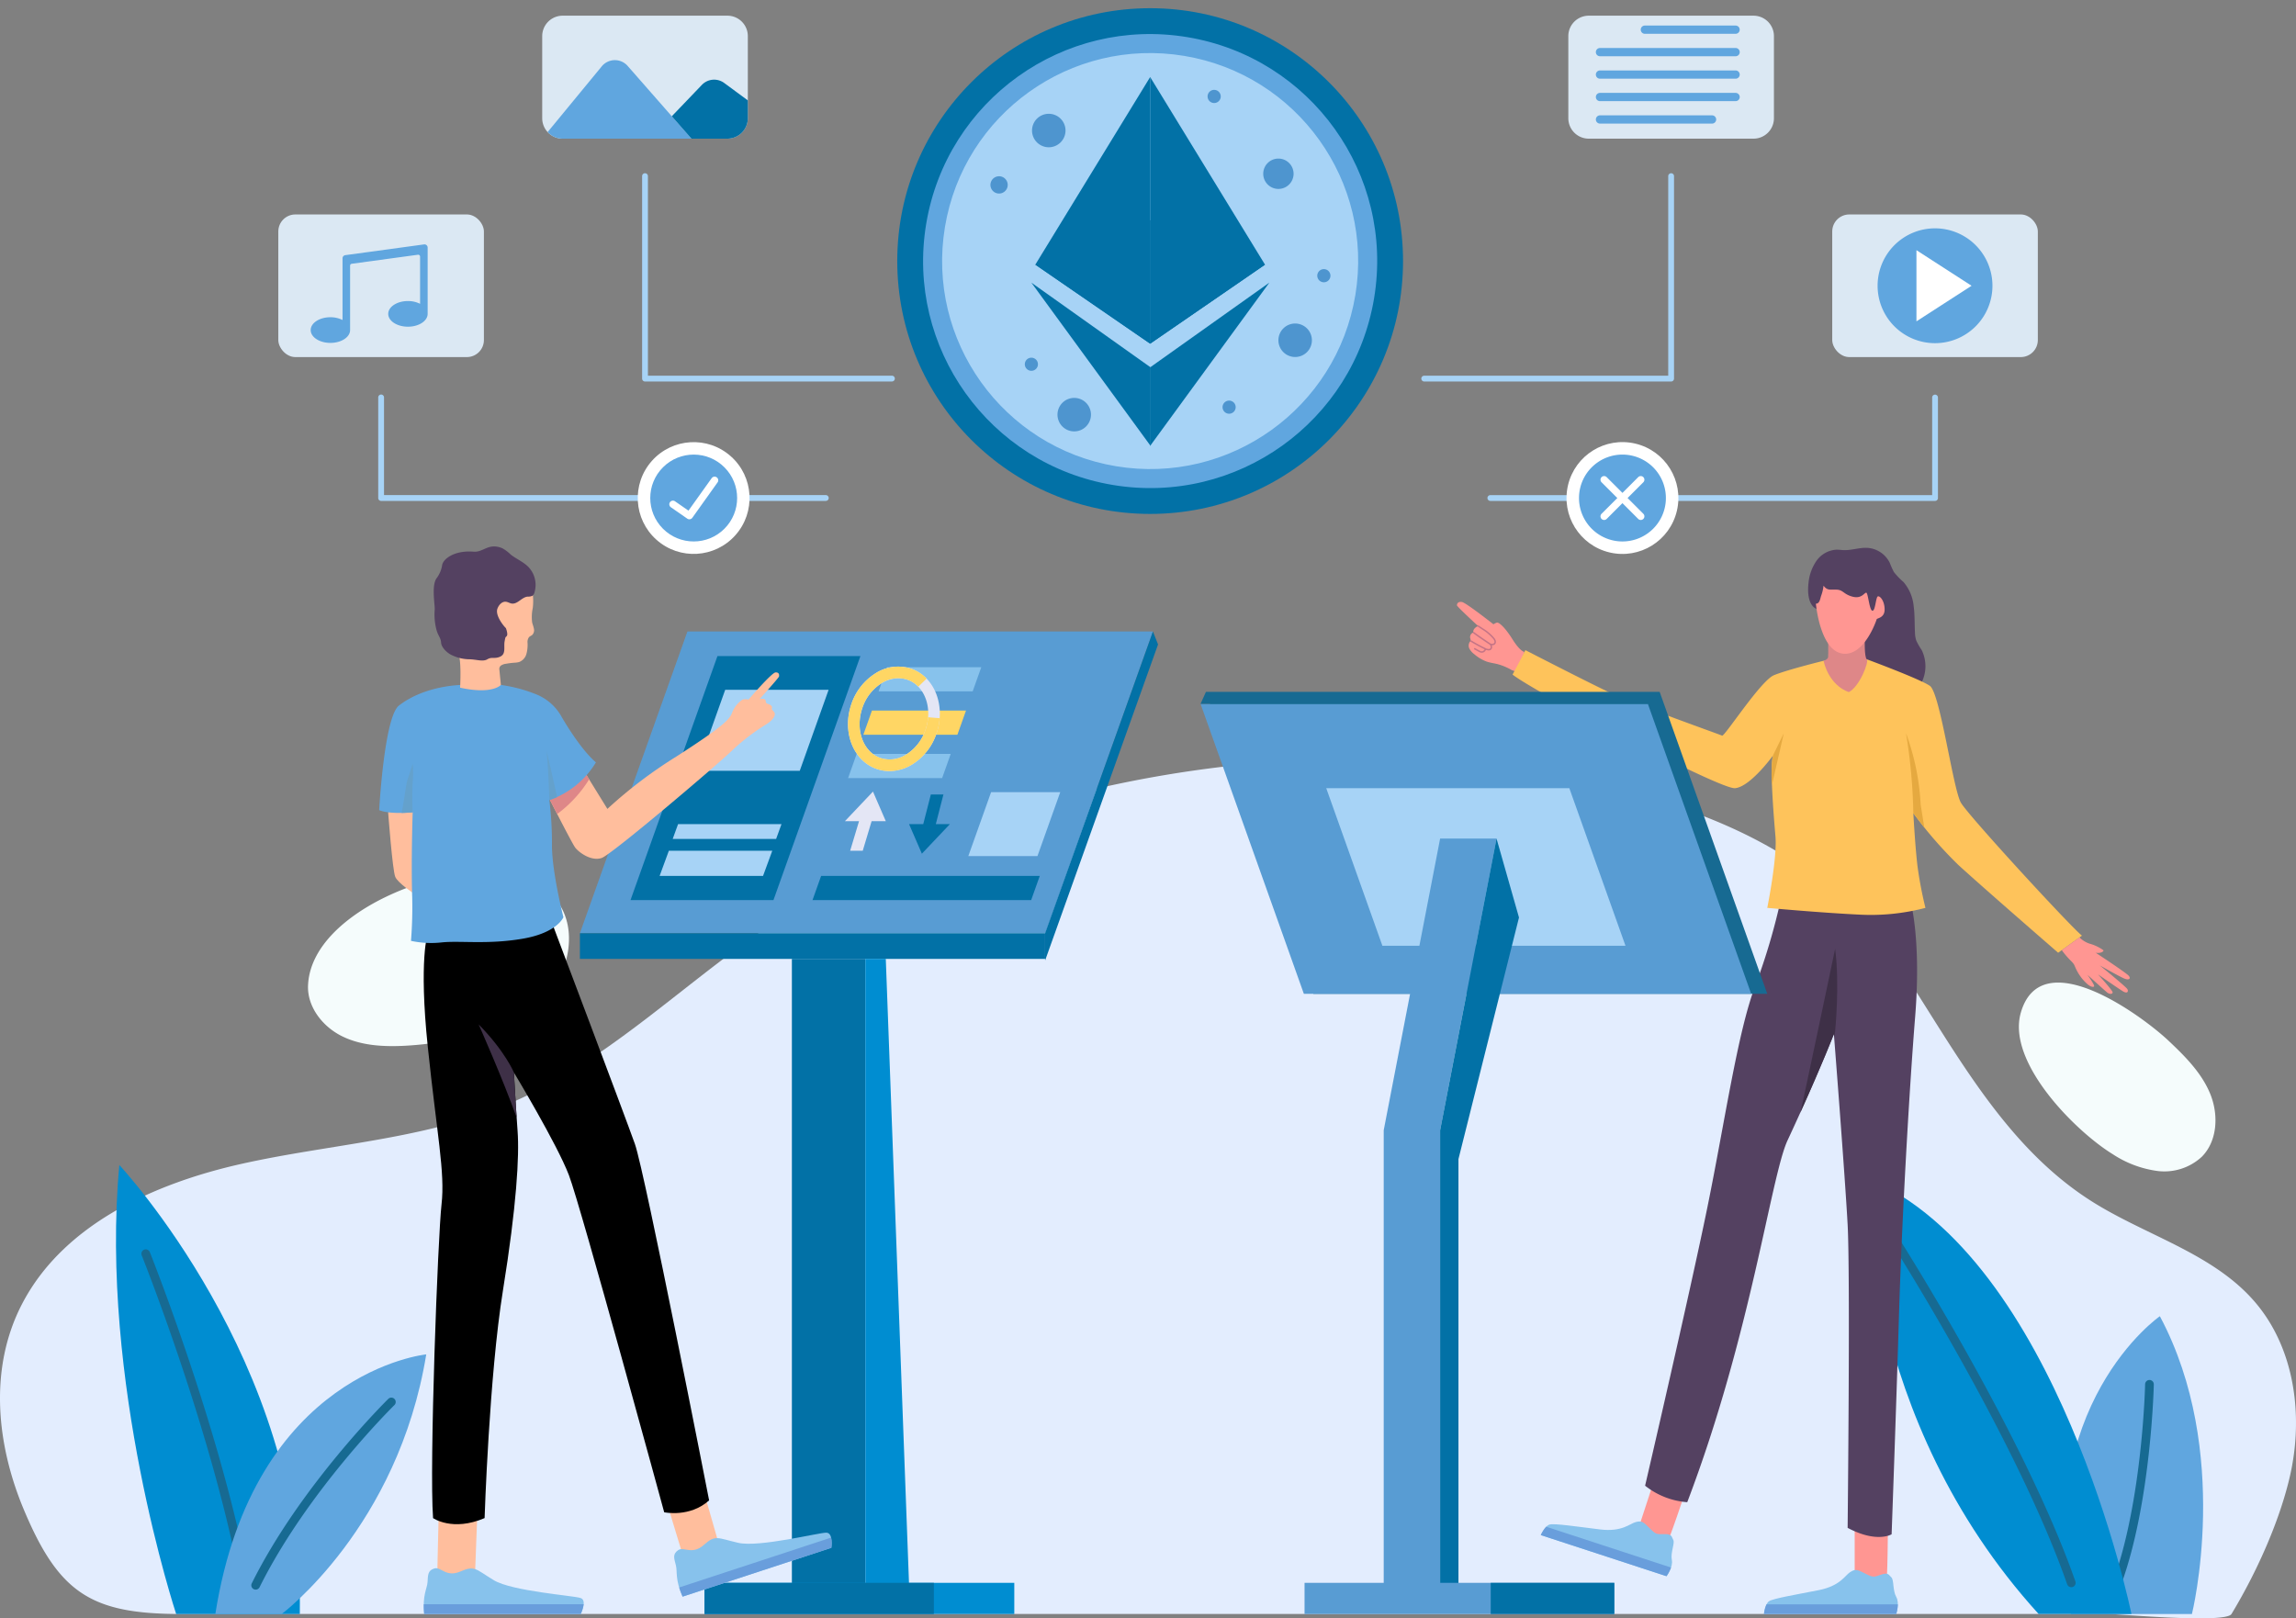<svg xmlns="http://www.w3.org/2000/svg" width="495.797" height="349.515" viewBox="0 0 495.797 349.515">
  <rect x="0" y="0" width="495.797" height="349.515" fill="#808080" stroke="none"/>
  <g id="Ethereum_App_banner" transform="translate(-52.101 -86.374)">
    <g id="Group_294401" data-name="Group 294401">
      <path id="Path_129496" data-name="Path 129496" d="M91.119,434.946H507.344c2.435,0,25.346,2.123,26.627,0,6.043-10.018,10.681-21.1,12.685-30.067,2.456-10.993,1.4-23.178-4.323-32.723a33.376,33.376,0,0,0-3.383-4.682c-9.079-10.5-23.527-14.258-35.243-21.7-18.3-11.629-28.758-31.277-40.22-48.961-13.28-20.489-32-31.319-55.474-38.234-60.045-17.684-138.96-7.086-190.745,28.385-18.714,12.818-35.159,29.48-56.123,38.142-17.955,7.419-37.825,8.37-56.788,12.6s-38.621,13.1-47.534,30.361c-7.191,13.927-5.456,30.322.435,44.367C64.829,430.48,71.841,434.946,91.119,434.946Z" fill="#e3edfe"/>
      <path id="Path_129497" data-name="Path 129497" d="M118.618,299.217c-.181,4.618,3.138,8.847,7.271,10.914s8.932,2.332,13.547,2.1a69.579,69.579,0,0,0,15.039-2.442c9.766-2.711,20.222-8.946,20.484-20.312.169-7.31-4.418-12.2-11.248-14.1C150.018,271.579,119.267,282.684,118.618,299.217Z" fill="#f5fcfc"/>
      <path id="Path_129498" data-name="Path 129498" d="M508.294,335.622a23.135,23.135,0,0,0,9.656,3.643,11.915,11.915,0,0,0,9.6-3.058c3.43-3.453,3.659-9.156,1.8-13.654s-5.41-8.052-8.952-11.392c-5.8-5.47-27.493-21.421-31.918-6.1C485.358,315.856,500.384,330.768,508.294,335.622Z" fill="#f5fcfc"/>
    </g>
    <g id="Group_294403" data-name="Group 294403">
      <g id="Group_294402" data-name="Group 294402">
        <path id="Path_129499" data-name="Path 129499" d="M518.5,370.636s-27.505,19-19.194,64.31h26.119S534.131,399.921,518.5,370.636Z" fill="#60a6df"/>
        <path id="Path_129500" data-name="Path 129500" d="M509.28,429.157a.962.962,0,0,1-.322-.056.941.941,0,0,1-.562-1.205c6.351-17.453,6.915-42.321,6.92-42.57a.94.94,0,0,1,1.88.037c-.005.252-.575,25.426-7.032,43.176A.942.942,0,0,1,509.28,429.157Z" fill="#176a92"/>
        <path id="Path_129501" data-name="Path 129501" d="M455.247,340.756s-1.724,51.513,37.073,94.19h20.044S496.63,358,455.247,340.756Z" fill="#008dd1"/>
        <path id="Path_129502" data-name="Path 129502" d="M499.371,429.157a.941.941,0,0,1-.888-.63c-11.178-31.981-38.536-74.7-38.812-75.126a.94.94,0,0,1,1.582-1.016c.276.43,27.753,43.333,39.005,75.523a.94.94,0,0,1-.578,1.2A.95.95,0,0,1,499.371,429.157Z" fill="#176a92"/>
      </g>
      <path id="Path_129503" data-name="Path 129503" d="M77.874,337.986c-4.353,46.7,12.268,96.96,12.268,96.96h26.7C117.816,380.727,77.874,337.986,77.874,337.986Z" fill="#008dd1"/>
      <path id="Path_129504" data-name="Path 129504" d="M104.671,427.636a.939.939,0,0,1-.921-.761c-6.243-32.318-20.909-69.044-21.056-69.411a.94.94,0,0,1,1.744-.7c.148.369,14.881,37.255,21.157,69.753a.94.94,0,0,1-.745,1.1A.9.9,0,0,1,104.671,427.636Z" fill="#176a92"/>
      <path id="Path_129505" data-name="Path 129505" d="M98.6,434.946h14.334s25.13-18.753,31.211-56.066C144.149,378.88,106.878,382.554,98.6,434.946Z" fill="#60a6df"/>
      <path id="Path_129506" data-name="Path 129506" d="M107.31,429.684a.94.94,0,0,1-.841-1.359c10.5-21.138,29.282-39.642,29.47-39.826a.94.94,0,1,1,1.315,1.343c-.186.183-18.743,18.472-29.1,39.32A.939.939,0,0,1,107.31,429.684Z" fill="#176a92"/>
    </g>
    <g id="Group_294408" data-name="Group 294408" transform="translate(-13)">
      <g id="Group_294404" data-name="Group 294404">
        <path id="Path_129507" data-name="Path 129507" d="M472.789,414.7s-.066,14.445-.462,14.445-6.727-2.374-6.727-2.374v-13.06Z" fill="#ff9692"/>
        <path id="Path_129508" data-name="Path 129508" d="M429.567,406.984s-4.553,13.709-4.929,13.586-5.656-4.348-5.656-4.348l4.06-12.413Z" fill="#ff9692"/>
        <path id="Path_129509" data-name="Path 129509" d="M397.82,417.906l27.145,8.878s1.47-1.948,1.149-3.511.709-3.654.309-4.34-.216-1.25-1.884-1.241-1.788.162-3.2-1.262-1.744-1.672-3.035-1.331-2.929,2.165-7.667,1.587-9.832-1.342-10.894-1.065S397.82,417.906,397.82,417.906Z" fill="#87c2ec"/>
        <path id="Path_129510" data-name="Path 129510" d="M397.82,417.906l27.145,8.878a7.582,7.582,0,0,0,.973-1.868L398.991,416.1A6.755,6.755,0,0,0,397.82,417.906Z" fill="#699edc"/>
        <path id="Path_129511" data-name="Path 129511" d="M446.01,434.946h28.56s.792-2.309,0-3.694-.462-3.694-1.055-4.221-.594-1.122-2.177-.594-1.649.71-3.43-.206-2.176-1.047-3.3-.322-2.11,2.968-6.794,3.892-9.761,1.781-10.685,2.374S446.01,434.946,446.01,434.946Z" fill="#87c2ec"/>
        <path id="Path_129512" data-name="Path 129512" d="M446.01,434.946h28.56a7.616,7.616,0,0,0,.344-2.078H446.562A6.748,6.748,0,0,0,446.01,434.946Z" fill="#699edc"/>
      </g>
      <g id="Group_294405" data-name="Group 294405">
        <path id="Path_129513" data-name="Path 129513" d="M391.726,224.471c-1.649-2.639-2.968-3.76-3.4-3.628a2.5,2.5,0,0,0-.726.363s-5.9-4.65-6.794-4.815-1.121.428-1.088.725,4.551,4.453,4.551,4.453-1.228.544-1,1.4a1.041,1.041,0,0,0-.671,1.3.907.907,0,0,1,.051.493,1.016,1.016,0,0,1-.169.251,1.461,1.461,0,0,0-.047,1.508,3.754,3.754,0,0,0,1.06,1.169,8.792,8.792,0,0,0,2.62,1.56c.759.259,1.564.352,2.343.548a12.71,12.71,0,0,1,2.728,1.087,3,3,0,0,0,1.493.487l1.614-4.2S393.375,227.109,391.726,224.471Z" fill="#ff9692"/>
        <path id="Path_129514" data-name="Path 129514" d="M386.962,226.761a.719.719,0,0,0,.346-.678,1.261,1.261,0,0,0-.081-.364.848.848,0,0,0,.681-.185.778.778,0,0,0,.2-.735,1.618,1.618,0,0,0-.316-.62,9.707,9.707,0,0,0-2.493-2.114l-.931-.619-.374-.133.277.256s-.079.035-.194.1l.152.053.9.6a9.554,9.554,0,0,1,2.416,2.043,1.349,1.349,0,0,1,.26.5.472.472,0,0,1-.107.439.819.819,0,0,1-.7.062c-.167-.111-2.563-1.694-3.658-2.539l-.076-.033a.761.761,0,0,0,.014.176,1.6,1.6,0,0,0-.159.1l.062.027c1.069.831,3.46,2.411,3.642,2.532a.936.936,0,0,1,.174.475.407.407,0,0,1-.181.383.7.7,0,0,1-.409.026,1.451,1.451,0,0,1-.459-.137l-.2-.113,0,.013a33.4,33.4,0,0,1-2.989-1.628l-.091-.075a.447.447,0,0,1-.008.2.528.528,0,0,1-.087.13,34.1,34.1,0,0,0,3.108,1.693.7.7,0,0,1-.659.436,1.436,1.436,0,0,1-.53-.208l-.863-.474a.157.157,0,0,0-.152.275l.864.473a1.689,1.689,0,0,0,.651.245.565.565,0,0,0,.082.005,1,1,0,0,0,.9-.613,2.03,2.03,0,0,0,.381.09A.931.931,0,0,0,386.962,226.761Z" fill="#c47486"/>
      </g>
      <g id="Group_294406" data-name="Group 294406">
        <path id="Path_129515" data-name="Path 129515" d="M477.736,281.393s2.243,8.113.924,24.537-2.9,44.522-3.5,64.706-1.583,47.094-1.583,47.094-3.166,1.979-9.5-1.385c0,0,.593-54.614,0-65.5s-2.969-41.158-2.969-41.158-3.34,8.674-10,22.966c-3.6,7.721-7.868,41.937-21.664,78.149a16.581,16.581,0,0,1-9.1-3.562s9.7-41.752,13.455-60.155,6.53-37.794,10.29-47.688a137.481,137.481,0,0,0,5.616-19Z" fill="#544161"/>
        <path id="Path_129516" data-name="Path 129516" d="M461.378,291.287s-7.292,34.826-7.529,35.412c4.833-10.7,7.265-17.009,7.265-17.009l.047.592.217-1.186S462.4,299.039,461.378,291.287Z" fill="#3e3047"/>
      </g>
      <path id="Path_129517" data-name="Path 129517" d="M455.631,212.274a10.019,10.019,0,0,1,1.72-4.78,5.665,5.665,0,0,1,4.334-2.407c.516-.006,1.029.076,1.545.094,1.763.062,3.5-.616,5.26-.476a5.809,5.809,0,0,1,4.684,3.217,19.193,19.193,0,0,0,.893,1.994,15.9,15.9,0,0,0,2.084,2.167,9.346,9.346,0,0,1,2.183,5.169c.258,1.883.185,3.793.28,5.691a6.077,6.077,0,0,0,.286,1.781,14.886,14.886,0,0,0,1.174,2.051,7.919,7.919,0,0,1-.057,7.065,1.091,1.091,0,0,1-.409.532,1.121,1.121,0,0,1-.508.1,29,29,0,0,1-6.328-.484,12.507,12.507,0,0,1-3.728-1.21,12.918,12.918,0,0,1-3-2.442,17.448,17.448,0,0,1-3.365-4.623c-.674-1.444-1.049-3.012-1.715-4.46a7.146,7.146,0,0,0-1.886-2.594c-.63-.511-1.358-.53-2.01-.934C455.45,216.718,455.431,213.913,455.631,212.274Z" fill="#544161"/>
      <g id="Group_294407" data-name="Group 294407">
        <path id="Path_129518" data-name="Path 129518" d="M468.212,228.758s11.371,4.2,13.614,5.729,5.012,22.369,6.727,25.272,23.75,26.837,26.125,28.684l-5.145,3.694s-16.626-14.437-21.507-18.923A89.169,89.169,0,0,1,478.264,262s.4,7.391.923,11.611a85.77,85.77,0,0,0,1.693,8.837,46.453,46.453,0,0,1-14.357,1.451c-8.311-.4-19.8-1.451-19.8-1.451s2.167-10.743,1.771-15.406-1.231-14.8-.571-17.442c0,0-4.881,6.735-8.179,7s-43.4-20.846-48.018-24.54c0,0,1.715-3.166,2.77-5.277,0,0,12.532,6.464,18.073,9.1s23.877,9.1,24.4,9.366,8.311-11.873,11.213-13.06,10.686-3.1,10.686-3.1Z" fill="#fec35b"/>
        <path id="Path_129519" data-name="Path 129519" d="M480.638,265.089c-.217-.273-2.374-3.088-2.374-3.088a118.554,118.554,0,0,0-1.583-17.281,52.027,52.027,0,0,1,3.166,15.435Z" fill="#e5a940"/>
        <path id="Path_129520" data-name="Path 129520" d="M447.923,249.6a29.528,29.528,0,0,0-.184,6.282L450.3,244.72Z" fill="#e5a940"/>
      </g>
      <path id="Path_129521" data-name="Path 129521" d="M514.145,288.825a5.622,5.622,0,0,0,2.165,1.349,9.292,9.292,0,0,1,3.018,1.435c.049.247-.544.709-1.682.528,0,0,6.579,4.32,7.123,4.963s.05,1.039-.989.594-5.244-2.82-5.244-2.82,5.64,4.6,5.937,5.1.049,1.089-.94.495-5.392-3.661-5.392-3.661,3.215,3.515,3.166,3.909-.693.4-1.188,0-4.254-3.81-4.254-3.81,1.583,2.177,1.435,2.474-.891.049-1.534-.545a10.123,10.123,0,0,1-2.177-2.819c-.692-1.336-.346-1.188-1.434-2.276a17.763,17.763,0,0,1-1.836-2.164Z" fill="#ff9692"/>
      <path id="Path_129522" data-name="Path 129522" d="M467.776,224.339s-.118,3.957.436,4.419-1.557,5.923-3.866,7.084c0,0-4.089-1.082-5.474-6.754,0,0,.923-.264.989-.792s0-4.683,0-4.683Z" fill="#de8788"/>
      <path id="Path_129523" data-name="Path 129523" d="M457.223,216.753s.857,9.894,5.606,10.752,7.454-7.124,7.52-7.388,1.715-.263,1.715-2.11-.99-2.968-1.451-2.836-.528,3.166-1.188,3.1-.923-3.826-1.319-3.892-.989,1.385-2.968.857-1.979-1.451-3.43-1.517-1.979.264-2.836-.857a8.854,8.854,0,0,1-.535,2.237C458.117,215.846,458,216.753,457.223,216.753Z" fill="#ff9692"/>
    </g>
    <g id="Group_294409" data-name="Group 294409" transform="translate(-13)">
      <path id="Path_129524" data-name="Path 129524" d="M348.708,301.009h98.015l-23.218-65.167H325.491Z" fill="#176a92"/>
      <path id="Path_129525" data-name="Path 129525" d="M346.657,301.009H443.25l-22.31-62.621H324.346Z" fill="#589cd3"/>
      <path id="Path_129526" data-name="Path 129526" d="M363.614,290.628h52.494L403.983,256.6H351.489Z" fill="#a7d3f6"/>
      <path id="Path_129527" data-name="Path 129527" d="M324.346,238.388l1.144-2.546h98.015l-2.566,2.546Z" fill="#176a92"/>
      <path id="Path_129528" data-name="Path 129528" d="M376.081,267.482,363.9,330.467v98.56h12.181v-98.56l12.181-62.985Z" fill="#589cd3"/>
      <path id="Path_129529" data-name="Path 129529" d="M388.262,267.482l-12.181,62.985v98.56h3.958V336.7l13.072-52.174Z" fill="#0271a6"/>
      <rect id="Rectangle_161658" data-name="Rectangle 161658" width="66.889" height="6.728" transform="translate(346.805 428.218)" fill="#589cd3"/>
      <path id="Path_129603" data-name="Path 129603" d="M0,0H26.686V6.728H0Z" transform="translate(387.008 428.218)" fill="#0271a6"/>
    </g>
    <g id="Group_294414" data-name="Group 294414" transform="translate(19 -67)">
      <g id="Group_294410" data-name="Group 294410" transform="translate(225.081 153.374)">
        <circle id="Ellipse_4596" data-name="Ellipse 4596" cx="54.61" cy="54.61" r="54.61" transform="translate(1.772 1.772)" fill="#0271a6"/>
        <circle id="Ellipse_4597" data-name="Ellipse 4597" cx="49.022" cy="49.022" r="49.022" transform="translate(0 96.723) rotate(-80.584)" fill="#60a6df"/>
        <circle id="Ellipse_4598" data-name="Ellipse 4598" cx="44.917" cy="44.917" r="44.917" transform="translate(4.732 93.36) rotate(-80.601)" fill="#a7d3f6"/>
      </g>
      <g id="Group_294411" data-name="Group 294411" transform="translate(246.974 172.782)">
        <path id="Path_129530" data-name="Path 129530" d="M342.12,203.483a3.276,3.276,0,1,1-3.276-3.276A3.276,3.276,0,0,1,342.12,203.483Z" transform="translate(-276.658 -185.365)" fill="#4e95cf"/>
        <circle id="Ellipse_4599" data-name="Ellipse 4599" cx="1.421" cy="1.421" r="1.421" transform="translate(7.421 57.837)" fill="#4e95cf"/>
        <path id="Path_129531" data-name="Path 129531" d="M354.368,234.267a1.421,1.421,0,1,1-1.421-1.421A1.421,1.421,0,0,1,354.368,234.267Z" transform="translate(-280.945 -194.133)" fill="#4e95cf"/>
        <path id="Path_129532" data-name="Path 129532" d="M321.976,181.333a1.421,1.421,0,1,1-1.421-1.421A1.421,1.421,0,0,1,321.976,181.333Z" transform="translate(-272.242 -179.912)" fill="#4e95cf"/>
        <path id="Path_129533" data-name="Path 129533" d="M258.748,207.291a1.866,1.866,0,1,1-1.866-1.866A1.866,1.866,0,0,1,258.748,207.291Z" transform="translate(-255.016 -186.766)" fill="#4e95cf"/>
        <circle id="Ellipse_4600" data-name="Ellipse 4600" cx="1.421" cy="1.421" r="1.421" transform="translate(50.12 67.105)" fill="#4e95cf"/>
        <path id="Path_129534" data-name="Path 129534" d="M347.278,252.527a3.615,3.615,0,1,1-3.615-3.615A3.616,3.616,0,0,1,347.278,252.527Z" transform="translate(-277.861 -198.45)" fill="#4e95cf"/>
        <path id="Path_129535" data-name="Path 129535" d="M282.046,274.495a3.615,3.615,0,1,1-3.615-3.616A3.615,3.615,0,0,1,282.046,274.495Z" transform="translate(-260.336 -204.351)" fill="#4e95cf"/>
        <path id="Path_129536" data-name="Path 129536" d="M274.53,190.592a3.615,3.615,0,1,1-3.616-3.615A3.616,3.616,0,0,1,274.53,190.592Z" transform="translate(-258.316 -181.81)" fill="#4e95cf"/>
      </g>
      <g id="Group_294413" data-name="Group 294413" transform="translate(255.816 170.011)">
        <path id="Path_129537" data-name="Path 129537" d="M302.178,176.123v57.583l24.8-17.065Z" transform="translate(-276.529 -176.123)" fill="#0271a6"/>
        <path id="Path_129538" data-name="Path 129538" d="M302.178,218.415v26.654L326.98,228Z" transform="translate(-276.529 -187.485)" fill="#0271a6"/>
        <path id="Path_129539" data-name="Path 129539" d="M293.068,176.123v57.583l-24.8-17.065Z" transform="translate(-267.418 -176.123)" fill="#0271a6"/>
        <path id="Path_129540" data-name="Path 129540" d="M293.068,218.415v26.654L268.266,228Z" transform="translate(-267.418 -187.485)" fill="#0271a6"/>
        <g id="Group_294412" data-name="Group 294412" transform="translate(0 44.404)">
          <path id="Path_129541" data-name="Path 129541" d="M302.178,272.089l25.737-35.25-25.737,18.29Z" transform="translate(-276.529 -236.839)" fill="#0271a6"/>
          <path id="Path_129542" data-name="Path 129542" d="M292.843,272.089l-25.737-35.25,25.737,18.29Z" transform="translate(-267.107 -236.839)" fill="#0271a6"/>
        </g>
      </g>
    </g>
    <g id="Group_294415" data-name="Group 294415" transform="translate(34)">
      <path id="Path_129543" data-name="Path 129543" d="M243.846,287.923H143.324l23.218-65.167H267.063Z" fill="#589cd3"/>
      <path id="Path_129544" data-name="Path 129544" d="M185.122,280.766H154.253l18.775-52.7H203.9Z" fill="#0271a6"/>
      <path id="Path_129545" data-name="Path 129545" d="M162.531,270.114l-1.995,5.435H182.87l1.995-5.435Z" fill="#a7d3f6"/>
      <path id="Path_129546" data-name="Path 129546" d="M164.526,264.352l-1.165,3.21h22.333l1.165-3.21Z" fill="#a7d3f6"/>
      <path id="Path_129547" data-name="Path 129547" d="M190.8,252.838l6.23-17.486H174.7l-6.23,17.486Z" fill="#a7d3f6"/>
      <path id="Path_129548" data-name="Path 129548" d="M242.131,271.255H227.2l4.918-13.8h14.931Z" fill="#a7d3f6"/>
      <rect id="Rectangle_161660" data-name="Rectangle 161660" width="100.455" height="5.541" transform="translate(143.324 287.923)" fill="#0271a6"/>
      <path id="Path_129549" data-name="Path 129549" d="M267.063,222.756,243.78,287.923v5.89l24.39-68.265Z" fill="#0271a6"/>
      <path id="Path_129550" data-name="Path 129550" d="M228.139,235.684,230,230.467H209.686l-1.858,5.216Z" fill="#87c2ec"/>
      <path id="Path_129551" data-name="Path 129551" d="M224.841,245.05l1.858-5.216H206.389l-1.858,5.216Z" fill="#ffd664"/>
      <path id="Path_129552" data-name="Path 129552" d="M221.543,254.416,223.4,249.2H203.091l-1.858,5.216Z" fill="#87c2ec"/>
      <path id="Path_129553" data-name="Path 129553" d="M240.77,280.766l1.858-5.216H195.411l-1.858,5.216Z" fill="#0271a6"/>
      <path id="Path_129554" data-name="Path 129554" d="M201.683,270.114H204.4l1.918-6.392h3.062l-2.77-6.392-6.058,6.392H203.6Z" fill="#e4e6f5"/>
      <path id="Path_129555" data-name="Path 129555" d="M221.825,257.961h-2.719l-1.639,6.392H214.4l2.77,6.392,6.058-6.392h-3.047Z" fill="#0271a6"/>
      <rect id="Rectangle_161661" data-name="Rectangle 161661" width="15.868" height="135.117" transform="translate(189.1 293.464)" fill="#0271a6"/>
      <path id="Path_129556" data-name="Path 129556" d="M204.968,428.581H214.4l-5.023-135.117h-4.414Z" fill="#008dd1"/>
      <rect id="Rectangle_161662" data-name="Rectangle 161662" width="66.889" height="6.728" transform="translate(170.236 428.218)" fill="#008dd1"/>
      <rect id="Rectangle_161663" data-name="Rectangle 161663" width="49.523" height="6.728" transform="translate(170.236 428.218)" fill="#0271a6"/>
    </g>
    <g id="Group_294417" data-name="Group 294417" transform="translate(34)">
      <path id="Path_129557" data-name="Path 129557" d="M121.261,411l-.692,18.3h-8.113l.495-21.371Z" fill="#ffbe9d"/>
      <path id="Path_129558" data-name="Path 129558" d="M169.025,404.84l5.051,17.606-7.708,2.531-6.2-20.459Z" fill="#ffbe9d"/>
      <path id="Path_129559" data-name="Path 129559" d="M165.505,431.2l32.117-10.544s.477-3.232-1.074-3.272-14.531,3.234-19.047,2.191-4.875-1.8-7.426.461-4.3.266-5.555,1.14-.826,1.833-.469,3.254S163.839,427.46,165.505,431.2Z" fill="#87c2ec"/>
      <path id="Path_129560" data-name="Path 129560" d="M164.767,429.217a16.543,16.543,0,0,0,.738,1.979l32.117-10.544a6.874,6.874,0,0,0-.05-2.205Z" fill="#699edc"/>
      <path id="Path_129561" data-name="Path 129561" d="M110.477,287.923s-1.979,5.541,0,24.537,3.76,27.109,2.968,34.035-2.666,56.461-1.827,67.74c0,0,4.2,2.968,11.127,0,0,0,.99-30.737,3.958-49.14s3.562-29.088,3.166-34.43S129.077,318,129.077,318s9.3,15.434,11.873,22.162,20.579,72.818,20.579,72.818,5.541,1.187,9.7-2.572c0,0-13.851-70.84-16.028-76.974s-18.4-49.074-18.4-49.074Z"/>
      <path id="Path_129562" data-name="Path 129562" d="M101.915,261.8s.944,12.565,1.537,13.95,4.255,3.759,4.255,3.759,1.484-18.105,1.088-18.2-5.541-1.286-5.541-1.286Z" fill="#ffbe9d"/>
      <path id="Path_129563" data-name="Path 129563" d="M144.177,252.838l5.084,8.233A99.316,99.316,0,0,1,164.2,249.733c9.993-6.431,11.477-8.014,11.972-9.4a5.989,5.989,0,0,1,2.276-2.869,2.6,2.6,0,0,1,1.286,0s5.013-5.838,5.837-5.871.792.561.759.858-4.189,4.881-4.189,4.881,1.122-.2,1.253.231.033.692.5.824,1.056.462.891.891.428.593.593,1.088-.165,1.319-1.649,2.341a45.41,45.41,0,0,0-7.321,5.541c-2.7,2.7-26.12,22.624-28.362,23.415s-4.947-1.187-5.739-2.242-6.926-13.192-6.926-13.192Z" fill="#ffbe9d"/>
      <path id="Path_129564" data-name="Path 129564" d="M144.177,252.838l-8.8,3.392s1.455,2.878,3.038,5.952a26.952,26.952,0,0,0,6.905-7.492Z" fill="#de8788"/>
      <path id="Path_129565" data-name="Path 129565" d="M146.787,251.019c-3.166-2.671-6.727-8.607-7.618-10.191a10.9,10.9,0,0,0-5.41-4.551,32.038,32.038,0,0,0-7.5-1.978H117.9s-7.915,0-13.653,4.452c-3.182,2.469-4.269,22.593-4.269,22.593,2.473.989,7.237.46,7.237.46s-.363,10.751-.1,18.4a92.335,92.335,0,0,1-.264,9.366,20.622,20.622,0,0,0,6.695.33c3.958-.4,9.894.495,17.413-.792s8.806-4.65,8.806-4.65-2.474-9.7-2.474-15.533a76.383,76.383,0,0,0-.56-9.762A18.888,18.888,0,0,0,146.787,251.019Z" fill="#60a6df"/>
      <path id="Path_129566" data-name="Path 129566" d="M133.029,213.879a12.786,12.786,0,0,1,.123,3.771,9.427,9.427,0,0,0-.14,3.149c.105.465.306.906.383,1.376a1.442,1.442,0,0,1-.359,1.321c-.205.179-.481.266-.676.456a1.729,1.729,0,0,0-.339,1.276,7.553,7.553,0,0,1-.248,2.387,2.613,2.613,0,0,1-1.55,1.73,4.3,4.3,0,0,1-1.043.154,18.37,18.37,0,0,0-1.857.235,2.4,2.4,0,0,0-1,.351.893.893,0,0,0-.386.926l.323,3.288s-1.781,2.127-8.806.593c0,0,.346-5.936-.4-7.42s3.216-12.565,3.216-12.565l8.954-3.809Z" fill="#ffbe9d"/>
      <path id="Path_129567" data-name="Path 129567" d="M120.369,205.52c2.153.175,3.168-1.991,6.207-.741a8.615,8.615,0,0,1,1.829,1.381c1.232.955,2.734,1.561,3.819,2.68a5.611,5.611,0,0,1,1.278,5.52,1.261,1.261,0,0,1-.43.686,2.444,2.444,0,0,1-1.083.184c-1.248.159-2.138,1.673-3.383,1.49-.4-.059-.76-.3-1.161-.371-.891-.162-1.631.641-1.936,1.494-.488,1.368,1.182,3.562,1.837,4.187,0,0,.5,1.286.2,1.682s-.268,0-.48,1.188.331,2.671-.905,3.264-1.831,0-2.82.594-2.424,0-3.958,0a8.974,8.974,0,0,1-3.809-.94c-.94-.445-2.176-1.632-2.226-2.671s-.692-1.484-1.039-2.919a12.982,12.982,0,0,1-.346-4.106c.148-.692-.742-5.046.346-6.777a6.393,6.393,0,0,0,1.286-3.018C113.89,207.041,116.261,205.185,120.369,205.52Z" fill="#544161"/>
      <g id="Group_294416" data-name="Group 294416">
        <path id="Path_129568" data-name="Path 129568" d="M129.077,318s-1.879-4.552-7.618-10.389c0,0,5.332,12.014,8.206,20.138C129.348,323,129.077,318,129.077,318Z" fill="#3e3047"/>
      </g>
      <path id="Path_129569" data-name="Path 129569" d="M109.7,434.946h33.8s1.461-2.922,0-3.443-14.816-1.461-18.78-3.861-4.069-3.234-7.2-1.878-4.174-1.09-5.634-.649-1.357,1.484-1.461,2.945S109.278,430.877,109.7,434.946Z" fill="#87c2ec"/>
      <path id="Path_129570" data-name="Path 129570" d="M109.612,432.835a16.435,16.435,0,0,0,.084,2.111h33.8a6.9,6.9,0,0,0,.64-2.111Z" fill="#699edc"/>
      <path id="Path_129571" data-name="Path 129571" d="M136.729,259.165a16.258,16.258,0,0,0,1.665-.644c-.732-3.516-2.259-9.975-2.259-9.975C136.531,252.635,136.729,259.165,136.729,259.165Z" fill="#64a1cc"/>
      <path id="Path_129572" data-name="Path 129572" d="M106.124,254.68c-.349.976-.748,4.653-1.3,7.26,1.352-.023,2.387-.136,2.387-.136a61.3,61.3,0,0,1,0-6.333,22.856,22.856,0,0,0,0-4.155S106.618,253.295,106.124,254.68Z" fill="#64a1cc"/>
    </g>
    <g id="Group_294431" data-name="Group 294431">
      <path id="Path_129576" data-name="Path 129576" d="M244.676,168.768h-53.29a.626.626,0,0,1-.627-.627v-43.73a.626.626,0,1,1,1.253,0v43.1h52.664a.627.627,0,1,1,0,1.253Z" fill="#a7d3f6"/>
      <path id="Path_129577" data-name="Path 129577" d="M230.4,194.558h-96a.626.626,0,0,1-.626-.626v-21.7a.627.627,0,1,1,1.253,0V193.3H230.4a.627.627,0,1,1,0,1.253Z" fill="#a7d3f6"/>
      <path id="Path_129578" data-name="Path 129578" d="M412.963,168.768H359.672a.627.627,0,1,1,0-1.253h52.665v-43.1a.626.626,0,1,1,1.253,0v43.73A.627.627,0,0,1,412.963,168.768Z" fill="#a7d3f6"/>
      <path id="Path_129579" data-name="Path 129579" d="M469.952,194.558h-96a.627.627,0,1,1,0-1.253h95.377V172.229a.626.626,0,1,1,1.253,0v21.7A.626.626,0,0,1,469.952,194.558Z" fill="#a7d3f6"/>
    </g>
    <g id="Group_294437" data-name="Group 294437">
      <g id="Group_294432" data-name="Group 294432">
        <path id="Rectangle_161720" data-name="Rectangle 161720" d="M4.411,0H39.987A4.412,4.412,0,0,1,44.4,4.412V22.146a4.411,4.411,0,0,1-4.411,4.411H4.411A4.411,4.411,0,0,1,0,22.146V4.411A4.411,4.411,0,0,1,4.411,0Z" transform="translate(169.186 89.762)" fill="#dbe8f3"/>
        <path id="Path_129580" data-name="Path 129580" d="M170.364,114.888a4.386,4.386,0,0,0,3.234,1.431H201.41l-13.777-15.708a3.666,3.666,0,0,0-5.586.087Z" fill="#60a6df"/>
        <path id="Path_129581" data-name="Path 129581" d="M197.169,111.484l4.241,4.835h7.763a4.411,4.411,0,0,0,4.412-4.411v-3.855l-5.1-3.76a3.667,3.667,0,0,0-4.822.414Z" fill="#0271a6"/>
      </g>
      <g id="Group_294433" data-name="Group 294433">
        <rect id="Rectangle_161721" data-name="Rectangle 161721" width="44.398" height="30.802" rx="3.681" transform="translate(112.198 132.689)" fill="#dbe8f3"/>
        <path id="Path_129582" data-name="Path 129582" d="M126.66,141.48a.683.683,0,0,0-.591.678v13.33a5.759,5.759,0,0,0-2.622-.6c-2.35,0-4.255,1.24-4.255,2.77s1.9,2.771,4.255,2.771,4.254-1.241,4.254-2.771V143.739a.409.409,0,0,1,.354-.4l14.294-1.949a.408.408,0,0,1,.464.4v10.2a5.766,5.766,0,0,0-2.622-.6c-2.349,0-4.254,1.24-4.254,2.77s1.9,2.77,4.254,2.77,4.255-1.24,4.255-2.77V139.838a.684.684,0,0,0-.777-.678Z" fill="#60a6df"/>
      </g>
      <g id="Group_294435" data-name="Group 294435">
        <path id="Rectangle_161722" data-name="Rectangle 161722" d="M4.411,0H39.987A4.412,4.412,0,0,1,44.4,4.412V22.146a4.411,4.411,0,0,1-4.411,4.411H4.411A4.411,4.411,0,0,1,0,22.146V4.411A4.411,4.411,0,0,1,4.411,0Z" transform="translate(390.764 89.762)" fill="#dbe8f3"/>
        <g id="Group_294434" data-name="Group 294434">
          <path id="Path_129583" data-name="Path 129583" d="M426.882,93.674h-19.59a.89.89,0,0,1-.89-.89h0a.89.89,0,0,1,.89-.891h19.59a.89.89,0,0,1,.89.891h0A.89.89,0,0,1,426.882,93.674Z" fill="#60a6df"/>
          <path id="Path_129584" data-name="Path 129584" d="M426.882,98.522H397.6a.89.89,0,0,1-.89-.89h0a.89.89,0,0,1,.89-.891h29.286a.89.89,0,0,1,.89.891h0A.89.89,0,0,1,426.882,98.522Z" fill="#60a6df"/>
          <path id="Path_129585" data-name="Path 129585" d="M426.882,103.37H397.6a.89.89,0,0,1-.89-.89h0a.89.89,0,0,1,.89-.891h29.286a.89.89,0,0,1,.89.891h0A.89.89,0,0,1,426.882,103.37Z" fill="#60a6df"/>
          <path id="Path_129586" data-name="Path 129586" d="M426.882,108.218H397.6a.89.89,0,0,1-.89-.89h0a.89.89,0,0,1,.89-.891h29.286a.89.89,0,0,1,.89.891h0A.89.89,0,0,1,426.882,108.218Z" fill="#60a6df"/>
          <path id="Path_129587" data-name="Path 129587" d="M421.794,113.066H397.6a.89.89,0,0,1-.89-.89h0a.89.89,0,0,1,.89-.891h24.2a.891.891,0,0,1,.891.891h0A.891.891,0,0,1,421.794,113.066Z" fill="#60a6df"/>
        </g>
      </g>
      <g id="Group_294436" data-name="Group 294436">
        <rect id="Rectangle_161723" data-name="Rectangle 161723" width="44.398" height="30.802" rx="3.681" transform="translate(447.752 132.689)" fill="#dbe8f3"/>
        <path id="Path_129601" data-name="Path 129601" d="M12.4,0A12.4,12.4,0,1,1,0,12.4,12.4,12.4,0,0,1,12.4,0Z" transform="translate(457.549 135.688)" fill="#60a6df"/>
        <path id="Path_129588" data-name="Path 129588" d="M477.837,148.09l-11.9,7.684V140.406Z" fill="#fff"/>
      </g>
    </g>
    <path id="Path_129596" data-name="Path 129596" d="M244.164,252.906a8.44,8.44,0,0,1-2.744-.458c-5.069-1.74-7.527-8.011-5.479-13.981a12.515,12.515,0,0,1,5.218-6.677,9.007,9.007,0,0,1,7.69-1c5.069,1.741,7.527,8.012,5.479,13.982h0a12.522,12.522,0,0,1-5.218,6.677A9.506,9.506,0,0,1,244.164,252.906Zm1.948-20.06a7.028,7.028,0,0,0-3.649,1.084,10.011,10.011,0,0,0-4.151,5.35c-1.6,4.662.16,9.506,3.922,10.8a6.523,6.523,0,0,0,5.572-.765,10.009,10.009,0,0,0,4.151-5.349c1.6-4.663-.16-9.507-3.922-10.8A5.886,5.886,0,0,0,246.112,232.846Z" fill="#e4e6f5"/>
    <path id="Path_129597" data-name="Path 129597" d="M244.164,252.906a8.44,8.44,0,0,1-2.744-.458c-5.069-1.74-7.527-8.011-5.479-13.981a12.515,12.515,0,0,1,5.218-6.677,9.007,9.007,0,0,1,7.69-1,8.447,8.447,0,0,1,3.35,2.142l-1.8,1.743a5.956,5.956,0,0,0-2.364-1.513,6.527,6.527,0,0,0-5.572.765,10.011,10.011,0,0,0-4.151,5.35c-1.6,4.662.16,9.506,3.922,10.8a6.523,6.523,0,0,0,5.572-.765,10.009,10.009,0,0,0,4.151-5.349,10.89,10.89,0,0,0,.559-2.683l2.5.2a13.456,13.456,0,0,1-.688,3.3,12.522,12.522,0,0,1-5.218,6.677A9.506,9.506,0,0,1,244.164,252.906Z" fill="#ffd664"/>
    <g id="Group_294444" data-name="Group 294444">
      <g id="Group_294441" data-name="Group 294441">
        <circle id="Ellipse_4605" data-name="Ellipse 4605" cx="12.077" cy="12.077" r="12.077" transform="matrix(0.664, -0.747, 0.747, 0.664, 184.848, 194.936)" fill="#fff"/>
        <circle id="Ellipse_4606" data-name="Ellipse 4606" cx="9.381" cy="9.381" r="9.381" transform="translate(188.631 193.932) rotate(-45)" fill="#60a6df"/>
        <path id="Path_129598" data-name="Path 129598" d="M200.957,198.524a.776.776,0,0,1-.446-.14l-3.562-2.473a.784.784,0,0,1,.894-1.287l2.927,2.033,4.992-6.99a.784.784,0,1,1,1.275.911L201.6,198.2A.782.782,0,0,1,200.957,198.524Z" fill="#fff"/>
      </g>
      <g id="Group_294443" data-name="Group 294443">
        <circle id="Ellipse_4607" data-name="Ellipse 4607" cx="12.077" cy="12.077" r="12.077" transform="translate(387.933 202.928) rotate(-76.787)" fill="#fff"/>
        <path id="Path_129602" data-name="Path 129602" d="M9.381,0A9.381,9.381,0,1,1,0,9.381,9.381,9.381,0,0,1,9.381,0Z" transform="translate(389.197 193.346) rotate(-42.47)" fill="#60a6df"/>
        <g id="Group_294442" data-name="Group 294442">
          <path id="Path_129599" data-name="Path 129599" d="M406.408,198.672a.78.78,0,0,1-.554-.229l-7.915-7.915a.783.783,0,0,1,1.109-1.107l7.915,7.914a.783.783,0,0,1-.555,1.337Z" fill="#fff"/>
          <path id="Path_129600" data-name="Path 129600" d="M398.494,198.672a.783.783,0,0,1-.555-1.337l7.915-7.914a.783.783,0,0,1,1.109,1.107l-7.915,7.915A.781.781,0,0,1,398.494,198.672Z" fill="#fff"/>
        </g>
      </g>
    </g>
  </g>
</svg>
